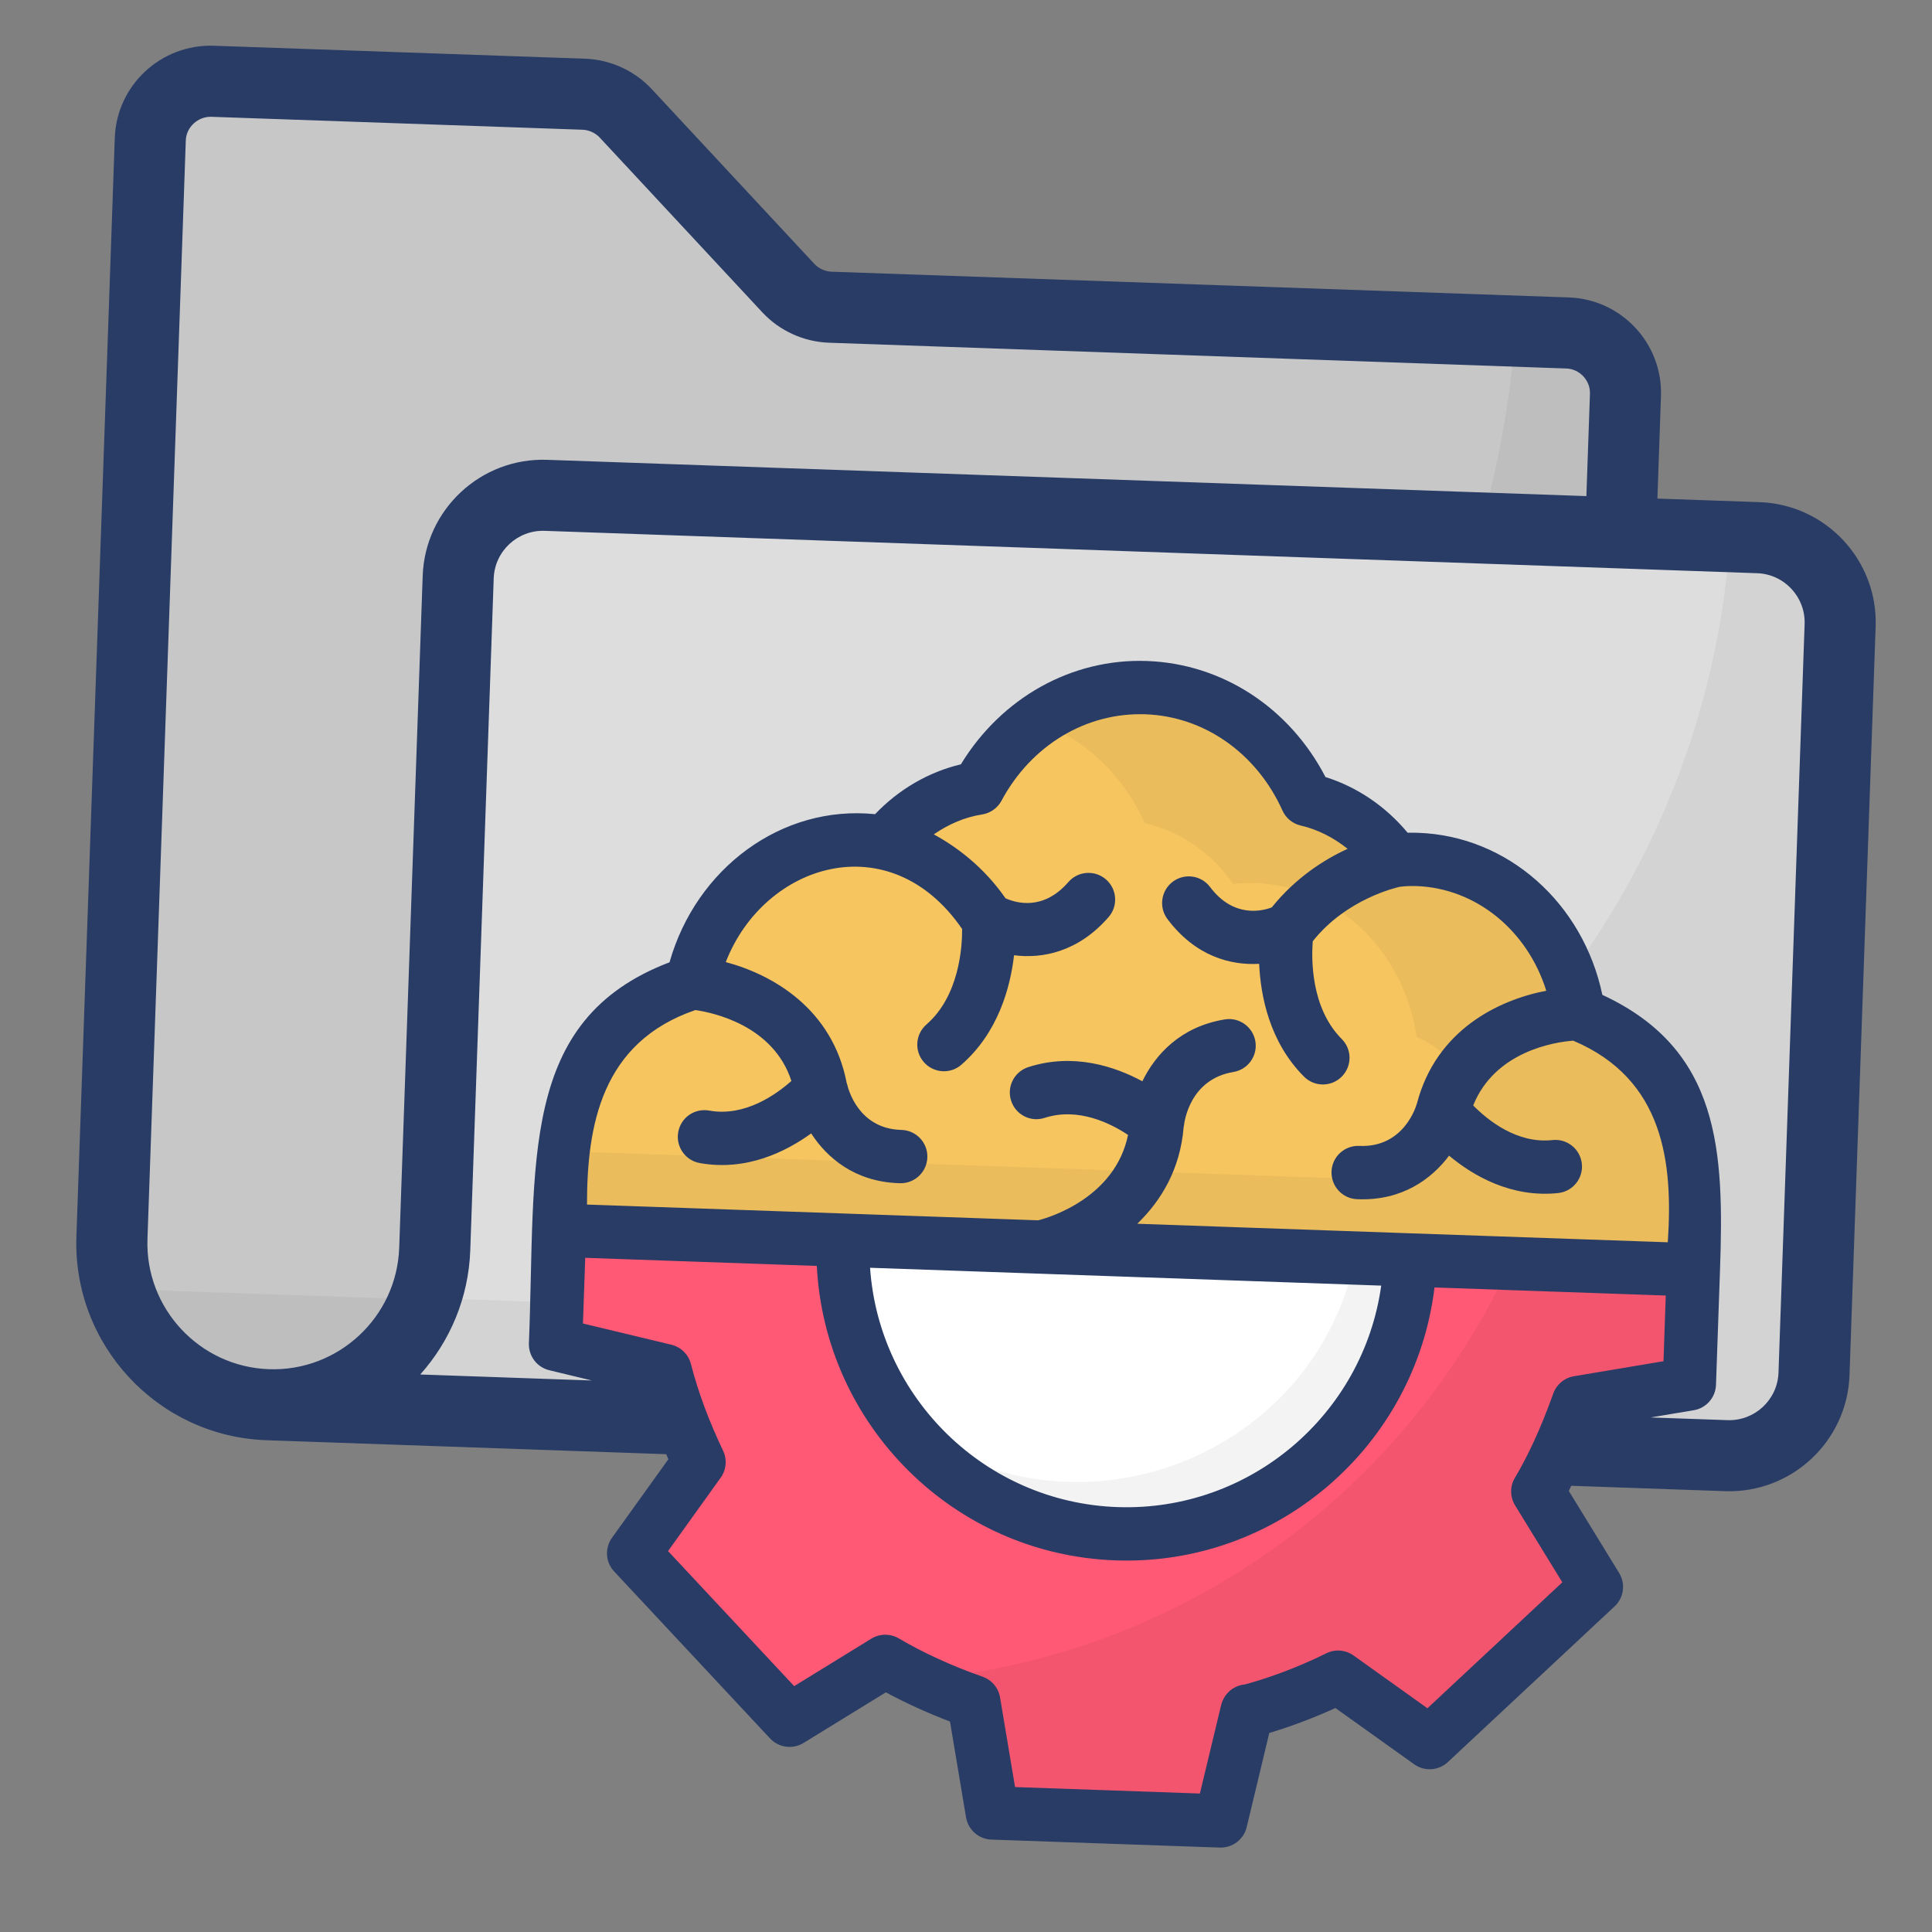 <svg width="46" height="46" viewBox="0 0 46 46" fill="none" xmlns="http://www.w3.org/2000/svg">
<rect x="0" y="0" width="46" height="46" fill="#808080" stroke="none"/>
<g clip-path="url(#clip0_9016_52)">
<path d="M38.702 9.404L37.824 34.544L6.374 33.446C4.248 33.371 2.591 31.595 2.665 29.469L3.579 3.311C3.606 2.53 4.273 1.908 5.064 1.935L13.903 2.244C14.275 2.257 14.642 2.424 14.897 2.697L18.771 6.862C19.026 7.134 19.393 7.302 19.765 7.315L37.325 7.928C38.107 7.955 38.729 8.623 38.702 9.404Z" fill="#C7C7C7"/>
<g opacity="0.05">
<path d="M38.706 9.406L37.828 34.547L6.37 33.449C4.611 33.387 3.181 32.16 2.78 30.538C3.115 30.651 3.468 30.714 3.832 30.727L10.149 30.947C23.628 31.418 35.009 21.19 36.092 7.884L37.327 7.927C38.105 7.954 38.733 8.62 38.706 9.406Z" fill="black"/>
</g>
<path d="M43.813 14.889L43.191 32.712C43.152 33.83 42.221 34.697 41.103 34.658L6.374 33.446C8.499 33.52 10.276 31.863 10.351 29.737L10.909 13.74C10.948 12.623 11.879 11.755 12.996 11.794L41.867 12.802C42.984 12.841 43.852 13.772 43.813 14.889Z" fill="#DDDDDD"/>
<g opacity="0.05">
<path d="M43.814 14.893L43.192 32.711C43.153 33.827 42.217 34.7 41.1 34.661L6.37 33.449C8.095 33.509 9.58 32.434 10.133 30.904L20.704 31.274C31.444 31.649 40.485 23.421 41.196 12.778L41.864 12.802C42.98 12.841 43.854 13.768 43.814 14.893Z" fill="black"/>
</g>
<path d="M13.323 29.292L40.318 30.234C40.223 29.744 41.24 25.569 37.586 24.135C37.307 22.12 35.713 20.532 33.744 20.463C33.57 20.457 33.389 20.463 33.22 20.487C32.705 19.748 31.963 19.231 31.114 19.038C30.414 17.481 28.958 16.43 27.294 16.372L27.282 16.372C25.618 16.314 24.092 17.26 23.285 18.765C22.425 18.898 21.648 19.362 21.083 20.063C20.916 20.027 20.736 20.009 20.562 20.003C18.593 19.934 16.892 21.407 16.474 23.398C12.711 24.579 13.457 28.79 13.323 29.292Z" fill="#F6C560"/>
<g opacity="0.05">
<path d="M40.32 30.235L13.325 29.293C13.385 27.595 13.382 27.526 13.403 27.409L32.985 28.093C34.925 28.161 35.572 25.441 33.773 24.714L33.729 24.696C33.45 22.681 31.855 21.094 29.887 21.025C29.713 21.019 29.532 21.024 29.363 21.046C28.848 20.308 28.106 19.792 27.257 19.599C26.74 18.444 25.802 17.566 24.678 17.172C25.429 16.635 26.334 16.34 27.285 16.373L27.296 16.374C28.961 16.432 30.416 17.48 31.117 19.035C31.965 19.234 32.708 19.75 33.222 20.489C33.392 20.461 33.573 20.456 33.747 20.462C35.715 20.531 37.31 22.118 37.588 24.138C41.14 25.525 40.258 29.916 40.32 30.235Z" fill="black"/>
</g>
<path d="M31.859 39.934L34.04 41.491L38.01 37.783L36.614 35.511C37.193 34.54 37.543 33.482 37.578 33.399L37.578 33.393L40.223 32.951L40.318 30.234L13.323 29.292L13.228 32.008L15.836 32.634C16.034 33.401 16.313 34.12 16.644 34.813L15.087 36.983L18.8 40.959L21.078 39.557C21.77 39.963 22.523 40.288 23.184 40.52L23.627 43.165L29.065 43.355C29.076 43.31 28.971 43.75 29.691 40.748C30.225 40.618 31.067 40.327 31.859 39.934Z" fill="#FF5975"/>
<g opacity="0.05">
<path d="M23.621 43.171L29.065 43.361L29.065 43.355L29.691 40.753C30.131 40.647 31.04 40.34 31.859 39.934L34.04 41.491L38.01 37.784L36.609 35.511C37.23 34.468 37.528 33.518 37.578 33.399L40.223 32.956L40.318 30.234L35.959 30.082C33.431 35.552 28.121 39.437 21.891 39.985C22.216 40.145 22.851 40.411 23.179 40.526L23.621 43.171Z" fill="black"/>
</g>
<path d="M33.574 30.005L33.575 29.999L20.072 29.527C20.017 31.091 20.501 32.544 21.35 33.716C25.106 38.91 33.341 36.418 33.574 30.005Z" fill="white"/>
<g opacity="0.05">
<path d="M33.574 30.005L33.569 29.999L32.27 29.953C31.21 34.899 25.244 36.972 21.35 33.716C25.106 38.91 33.341 36.418 33.574 30.005Z" fill="black"/>
</g>
<path d="M41.896 11.956L39.462 11.871L39.547 9.433C39.591 8.181 38.608 7.126 37.355 7.082L19.795 6.469C19.647 6.464 19.491 6.393 19.391 6.285L15.516 2.12C15.108 1.682 14.531 1.419 13.933 1.398L5.093 1.089C3.835 1.046 2.777 2.029 2.733 3.282L1.819 29.439C1.729 32.024 3.759 34.201 6.344 34.291L15.845 34.623L15.863 34.624C15.881 34.664 15.895 34.703 15.913 34.744L14.572 36.613C14.395 36.859 14.416 37.196 14.623 37.416L18.335 41.392C18.543 41.612 18.874 41.657 19.132 41.499L21.092 40.294C21.564 40.548 22.082 40.784 22.619 40.989L23.001 43.27C23.051 43.568 23.304 43.789 23.605 43.8L29.043 43.99C29.345 44 29.612 43.797 29.683 43.504L30.221 41.261C30.659 41.131 31.217 40.931 31.795 40.667L33.671 42.007C33.915 42.182 34.253 42.161 34.473 41.954L38.443 38.247C38.663 38.042 38.709 37.709 38.551 37.452L37.352 35.498C37.372 35.46 37.391 35.415 37.411 35.376L41.074 35.504C42.652 35.559 43.981 34.32 44.036 32.742L44.658 14.919C44.714 13.34 43.474 12.011 41.896 11.956ZM3.511 29.498L4.424 3.341C4.435 3.026 4.715 2.77 5.034 2.781L13.874 3.089C14.021 3.095 14.177 3.165 14.277 3.273L18.153 7.439C18.561 7.877 19.138 8.139 19.736 8.16L37.296 8.774C37.611 8.785 37.867 9.06 37.856 9.374L37.771 11.812L13.026 10.948C11.448 10.893 10.119 12.132 10.064 13.711L9.505 29.707C9.448 31.36 8.056 32.658 6.403 32.6C4.751 32.542 3.453 31.151 3.511 29.498ZM33.987 40.673L32.228 39.417C32.038 39.281 31.786 39.26 31.578 39.365C30.839 39.732 30.092 39.987 29.634 40.107C29.56 40.114 29.487 40.134 29.418 40.168C29.274 40.236 29.162 40.362 29.103 40.51C29.103 40.51 29.103 40.51 29.103 40.511C29.093 40.535 29.084 40.561 29.078 40.587C29.078 40.588 29.077 40.588 29.077 40.588C29.076 40.592 29.075 40.596 29.074 40.6L28.569 42.703L24.168 42.549L23.811 40.416C23.773 40.188 23.613 39.998 23.395 39.922C22.674 39.669 21.984 39.354 21.4 39.01C21.199 38.891 20.945 38.893 20.746 39.016L18.909 40.146L15.906 36.93L17.159 35.183C17.294 34.995 17.316 34.749 17.216 34.54C16.875 33.824 16.624 33.148 16.45 32.475C16.392 32.248 16.212 32.072 15.984 32.017L13.88 31.512L13.934 29.948L19.448 30.141C19.639 33.93 22.705 37.017 26.562 37.152C30.422 37.286 33.699 34.421 34.155 30.654L39.661 30.846L39.607 32.41L37.473 32.768C37.236 32.807 37.048 32.978 36.975 33.199C36.965 33.226 36.955 33.255 36.953 33.261C36.681 34.011 36.384 34.659 36.069 35.186C35.948 35.389 35.95 35.642 36.074 35.843L37.198 37.674L33.987 40.673ZM16.557 24.049C16.986 24.111 18.415 24.416 18.843 25.737C18.485 26.055 17.735 26.597 16.884 26.442C16.535 26.381 16.209 26.611 16.148 26.956C16.087 27.301 16.317 27.631 16.662 27.692C17.777 27.89 18.711 27.422 19.314 26.986C19.693 27.572 20.355 28.134 21.398 28.171L21.43 28.172C21.78 28.18 22.071 27.903 22.08 27.553C22.089 27.204 21.815 26.915 21.467 26.903C21.46 26.903 21.452 26.903 21.444 26.902C20.43 26.867 20.191 25.915 20.169 25.811C20.167 25.802 20.161 25.794 20.159 25.784C19.82 24.016 18.393 23.203 17.28 22.907C18.196 20.553 21.189 19.615 22.908 22.119C22.91 22.543 22.842 23.71 22.058 24.393C21.794 24.623 21.765 25.024 21.996 25.288C22.225 25.551 22.625 25.582 22.891 25.35C23.768 24.585 24.056 23.506 24.144 22.744C24.815 22.831 25.673 22.668 26.397 21.833C26.626 21.568 26.597 21.167 26.332 20.938C26.068 20.709 25.668 20.736 25.437 21.002C24.836 21.695 24.185 21.498 23.94 21.387C23.426 20.644 22.775 20.16 22.233 19.866C22.583 19.625 22.97 19.456 23.383 19.392C23.58 19.361 23.751 19.24 23.845 19.065C24.551 17.746 25.86 16.957 27.272 17.007C28.671 17.056 29.922 17.934 30.535 19.299C30.617 19.48 30.779 19.613 30.974 19.657C31.38 19.75 31.755 19.946 32.087 20.21C31.527 20.465 30.844 20.902 30.28 21.605C30.057 21.689 29.372 21.867 28.811 21.119C28.6 20.838 28.202 20.784 27.923 20.993C27.643 21.204 27.586 21.602 27.796 21.882C28.46 22.765 29.293 22.988 29.98 22.948C30.014 23.714 30.226 24.811 31.048 25.634C31.296 25.883 31.698 25.883 31.945 25.635C32.194 25.388 32.194 24.986 31.946 24.738C31.208 23.998 31.224 22.832 31.256 22.411C32.062 21.394 33.268 21.127 33.329 21.114C33.457 21.097 33.592 21.093 33.722 21.097C35.151 21.147 36.371 22.161 36.816 23.589C35.681 23.807 34.195 24.521 33.737 26.272C33.736 26.277 33.733 26.28 33.732 26.285C33.72 26.327 33.434 27.321 32.382 27.284C32.375 27.284 32.365 27.283 32.359 27.283C32.011 27.271 31.718 27.541 31.703 27.889C31.688 28.239 31.958 28.536 32.308 28.552L32.34 28.553C33.383 28.589 34.083 28.074 34.502 27.516C35.075 27.994 35.981 28.523 37.099 28.406C37.448 28.369 37.7 28.056 37.663 27.708C37.626 27.359 37.313 27.107 36.965 27.144C36.116 27.239 35.415 26.664 35.076 26.32C35.594 25.031 37.016 24.81 37.457 24.778C39.627 25.695 39.836 27.697 39.709 29.578L33.597 29.365L27.078 29.137C27.647 28.587 28.102 27.838 28.182 26.834C28.183 26.826 28.187 26.819 28.188 26.811C28.199 26.697 28.333 25.695 29.366 25.524C29.712 25.467 29.947 25.141 29.89 24.795C29.832 24.449 29.506 24.214 29.16 24.272C28.11 24.445 27.51 25.105 27.199 25.745C26.549 25.394 25.56 25.06 24.482 25.408C24.149 25.516 23.966 25.874 24.074 26.207C24.182 26.541 24.538 26.726 24.873 26.616C25.681 26.354 26.462 26.758 26.858 27.022C26.554 28.503 25.017 28.98 24.72 29.055L20.094 28.893L13.976 28.68C13.976 26.798 14.318 24.815 16.557 24.049ZM32.886 30.61C32.46 33.676 29.767 35.993 26.607 35.883C23.45 35.773 20.927 33.274 20.716 30.185L32.886 30.61ZM42.345 32.683C42.322 33.328 41.779 33.835 41.133 33.813L39.299 33.749L40.328 33.577C40.625 33.527 40.846 33.275 40.857 32.973L40.952 30.256C41.051 27.412 40.965 24.991 38.151 23.687C37.693 21.503 35.9 19.903 33.766 19.829C33.68 19.826 33.596 19.825 33.515 19.827C32.992 19.198 32.314 18.738 31.559 18.501C30.704 16.851 29.103 15.801 27.305 15.738C25.516 15.675 23.846 16.611 22.878 18.198C22.108 18.382 21.4 18.793 20.835 19.385C18.603 19.158 16.573 20.681 15.941 22.912C12.332 24.287 12.764 27.67 12.593 31.986C12.583 32.288 12.786 32.555 13.08 32.625L14.093 32.869L10.006 32.726C10.712 31.936 11.157 30.905 11.197 29.767L11.755 13.77C11.778 13.124 12.321 12.617 12.967 12.639L41.837 13.648C42.483 13.67 42.99 14.214 42.967 14.86L42.345 32.683Z" fill="#293C66"/>
</g>
<defs>
<clipPath id="clip0_9016_52">
<rect width="44" height="44" fill="white" transform="translate(2) rotate(2)"/>
</clipPath>
</defs>
</svg>
